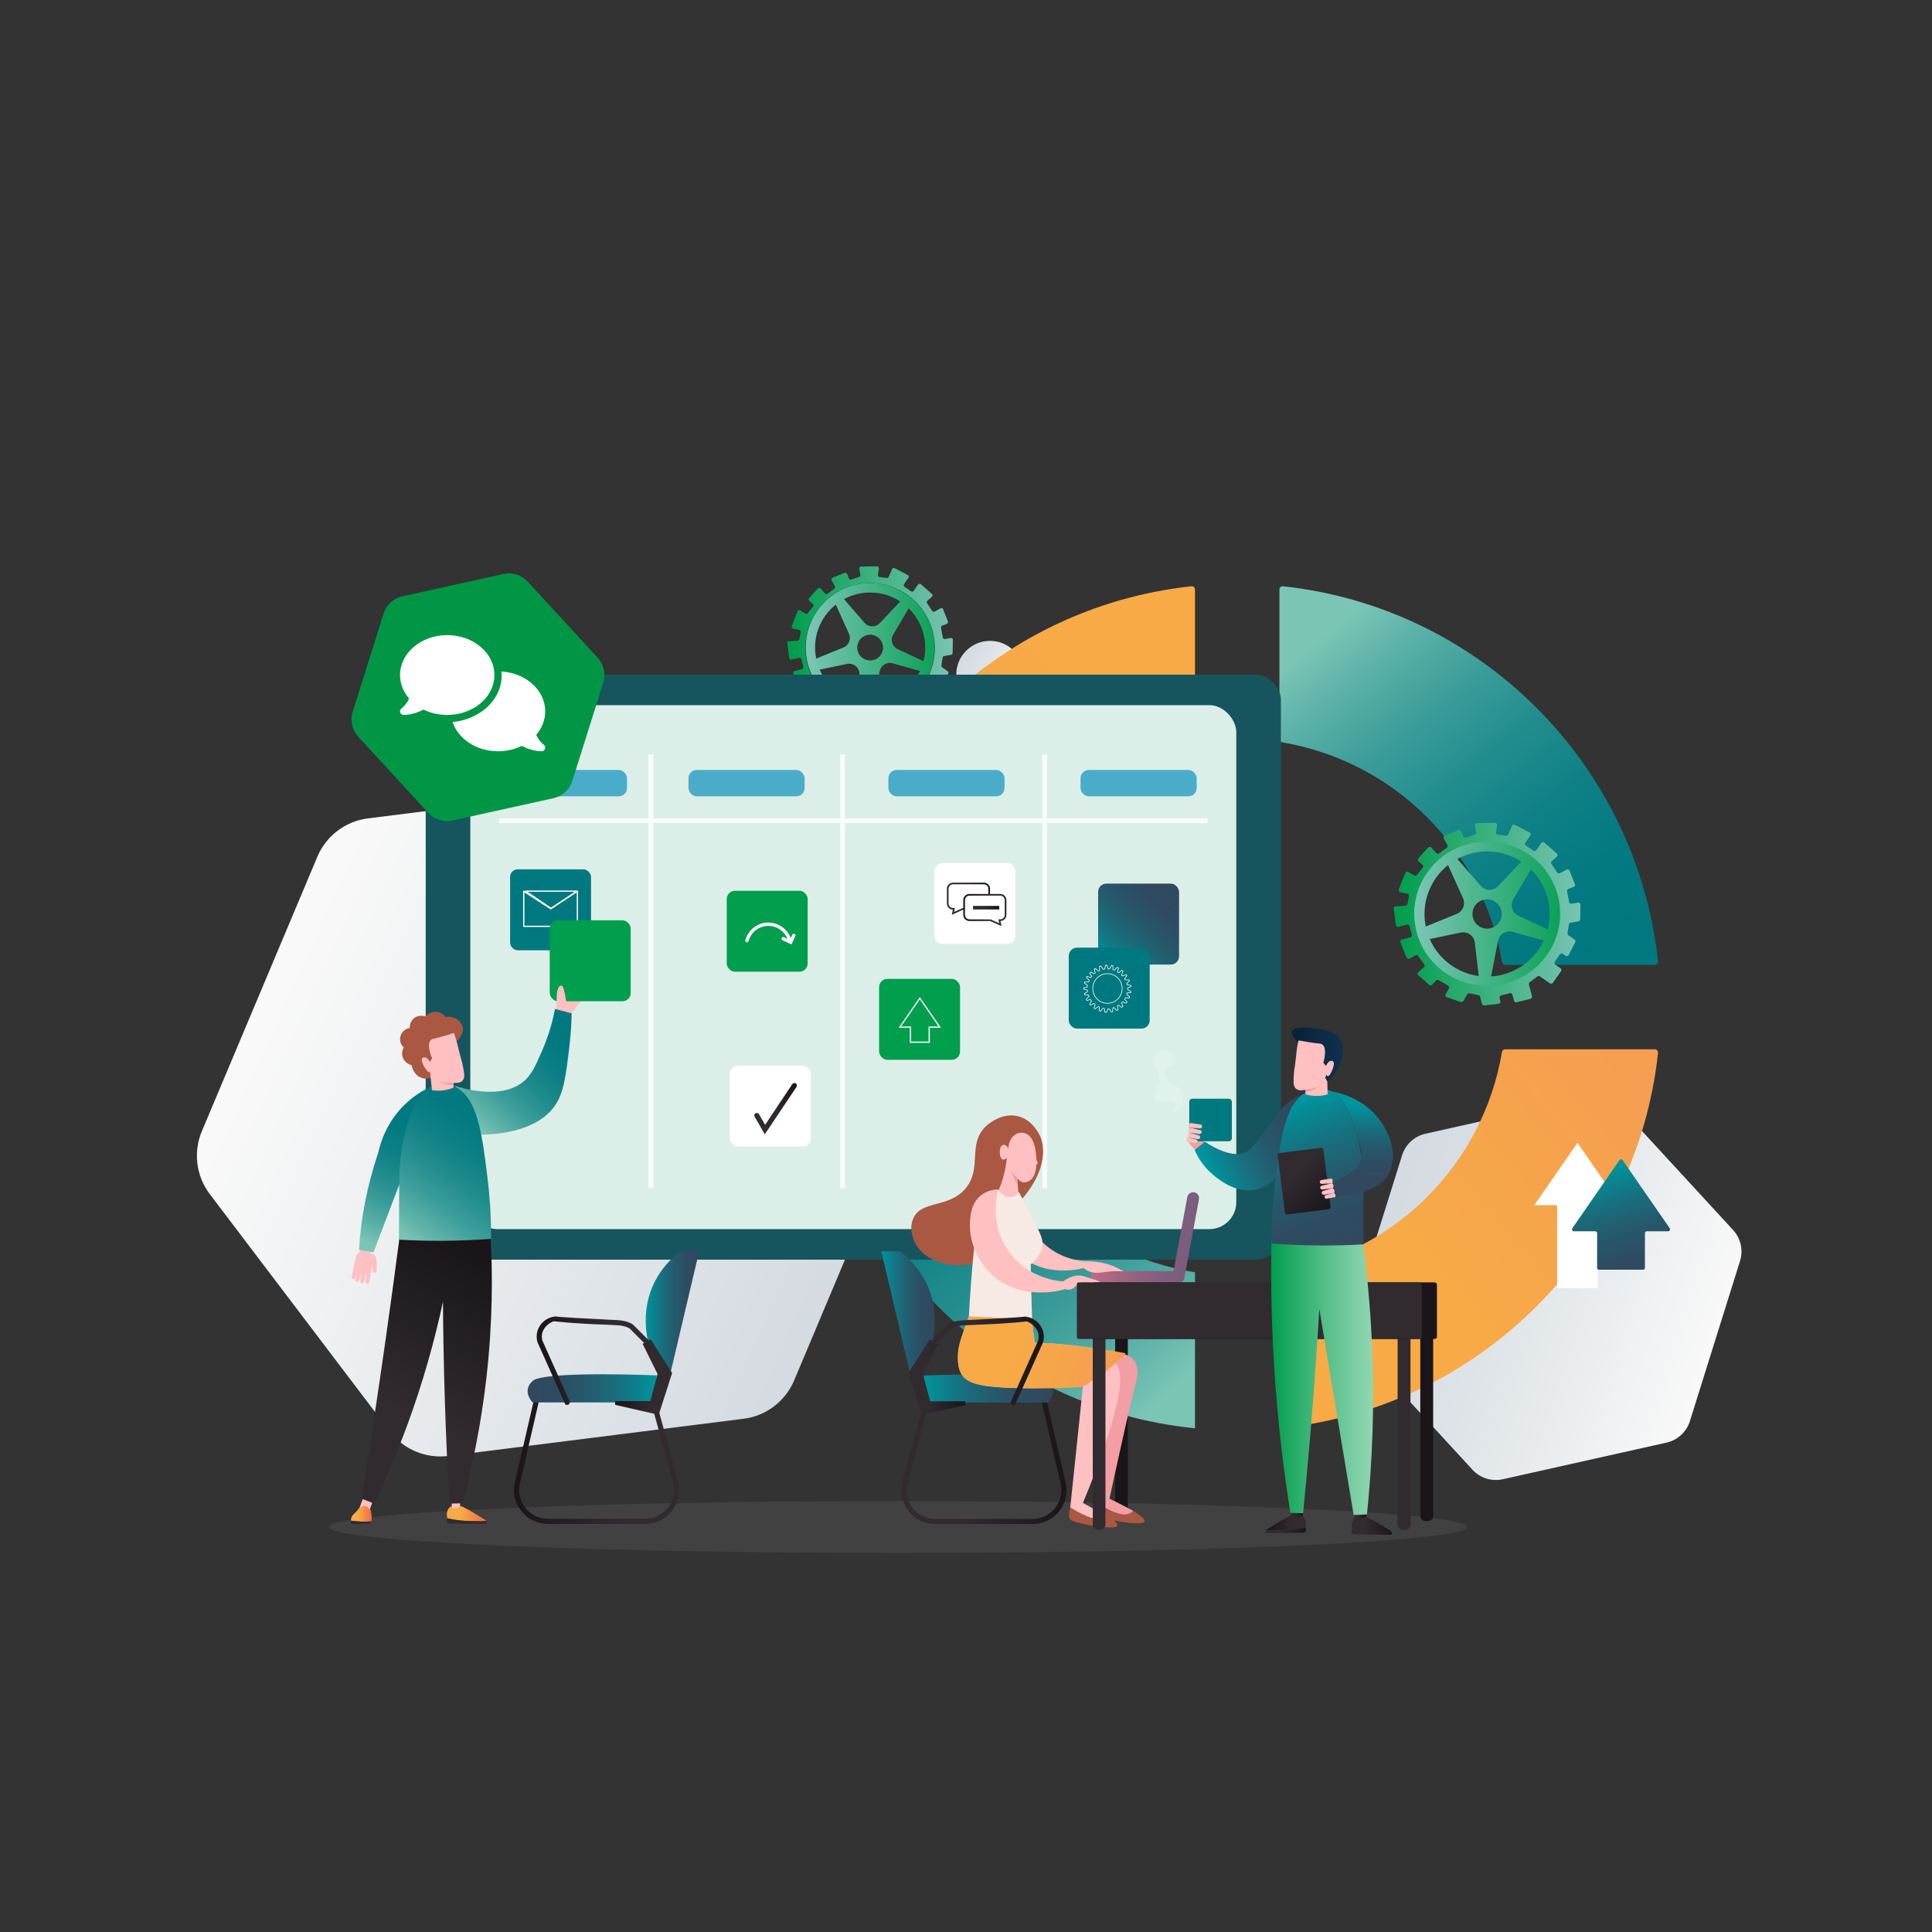 <svg xmlns="http://www.w3.org/2000/svg" xmlns:xlink="http://www.w3.org/1999/xlink" id="a" viewBox="0 0 3039.92 3039.92"><rect x="0" y="0" width="3039.92" height="3039.92" fill="#333333" stroke="none"/><defs><style>.bb{fill:url(#j);}.bc{fill:url(#p);}.bd{fill:url(#ba);}.be{fill:url(#ay);}.bf{fill:url(#m);}.bg{fill:url(#aa);}.bh{fill:url(#al);}.bi{fill:url(#am);}.bj{fill:#17555e;}.bk,.bl{fill:#fff;}.bm{fill:url(#aq);}.bn{fill:url(#r);}.bo{fill:url(#h);}.bp{fill:url(#t);}.bq{fill:url(#i);}.br{fill:url(#l);}.bs{fill:url(#ah);}.bt{fill:url(#at);}.bu,.bv,.bw,.bx,.by,.bz,.ca,.cb,.cc,.cd{fill:none;}.bu,.by,.bz{stroke-miterlimit:10;}.bu,.bz,.cc{stroke:#fff;}.bv{clip-path:url(#az);}.ce{fill:#f29ea4;}.cf{fill:url(#af);}.bw{clip-path:url(#ax);}.cg{fill:url(#as);}.bx{opacity:.8;}.ch{fill:url(#ap);}.ci{fill:url(#s);}.cj{fill:url(#q);}.ck{fill:url(#g);}.cl{fill:url(#au);}.cm{fill:url(#n);}.by{stroke:#1d1d1b;}.cn{fill:#009646;}.co{fill:url(#ad);}.bz,.cc{stroke-width:2px;}.cp{fill:url(#av);}.cq{fill:url(#e);}.cr{fill:url(#ai);}.ca{clip-path:url(#f);}.cs{fill:url(#v);}.ct{fill:url(#ar);}.cb{clip-path:url(#d);}.cu{fill:url(#aj);}.cv{fill:url(#y);}.cw{fill:url(#o);}.cx{fill:#312b30;}.cy{fill:url(#x);}.cc{stroke-linecap:round;stroke-linejoin:round;}.cz{fill:#7f7c7c;opacity:.2;}.da{fill:#dceee8;}.db{fill:url(#b);}.dc{fill:url(#u);}.dd{fill:#f7e9e3;}.de{fill:url(#ae);}.bl{opacity:.15;}.df{fill:url(#z);}.dg{fill:url(#ag);}.dh{fill:#aa5842;}.di{fill:#009e4d;}.dj{fill:url(#an);}.dk{fill:url(#c);}.dl{fill:#49adc9;}.dm{fill:url(#w);}.dn{fill:#ffc0c2;}.do{fill:url(#ao);}.dp{fill:url(#ab);}.dq{fill:url(#k);}.dr{fill:#191519;}.ds{fill:#007880;}.dt{fill:url(#aw);}.du{fill:url(#ac);}.dv{fill:url(#ak);}</style><linearGradient id="b" x1="426.36" y1="1525.65" x2="1291.93" y2="1985.11" gradientTransform="translate(-89.86 62.26) rotate(-3.56)" gradientUnits="userSpaceOnUse"><stop offset=".01" stop-color="#f9f9f9"></stop><stop offset="1" stop-color="#d4dbe1"></stop></linearGradient><linearGradient id="c" x1="2152.13" y1="1884.37" x2="2629.21" y2="2137.61" gradientTransform="translate(-241.85 414.67) rotate(-8.99)" gradientUnits="userSpaceOnUse"><stop offset="0" stop-color="#d4dbe1"></stop><stop offset=".37" stop-color="#dde3e7"></stop><stop offset="1" stop-color="#f8f8f8"></stop><stop offset="1" stop-color="#f9f9f9"></stop></linearGradient><clipPath id="d"><path class="cd" d="m1289.76,1053.63l43.02-9.02c9.29-1.95,18.25,4.5,19.35,13.93l5.41,46.25c-29.49-3.99-55.55-23.1-67.78-51.17m94.5,2.48c1.8-9.25,11.12-15,20.2-12.46l43.11,12.06c-10.59,22.57-30.8,40.42-56.83,47.12-5.37,1.38-10.74,2.21-16.08,2.55l9.6-49.28Zm-34.76-32.1c-2.79-10.84,3.73-21.9,14.58-24.69,10.84-2.79,21.9,3.74,24.69,14.58,2.79,10.84-3.73,21.9-14.58,24.69-1.69.44-3.39.65-5.07.65-9.03,0-17.26-6.08-19.62-15.22m62.98-2.64c-8.64-4.04-11.92-14.63-7.07-22.84l24.43-41.38c10.89,10.67,19.1,24.35,23.18,40.2,3.77,14.62,3.56,29.32.07,42.98l-40.6-18.96Zm-97.39-70.1l20.73,45.9c3.77,8.34-.14,18.14-8.61,21.6l-42.95,17.53c-6.7-32.69,6.08-65.25,30.82-85.03m45.29,28.72l-32.4-37.26c6.05-3.27,12.59-5.87,19.55-7.66,24.5-6.31,49.24-1.48,68.89,11.31l-32.1,34.09c-3.19,3.39-7.47,5.08-11.75,5.08-4.49,0-8.98-1.86-12.19-5.55m-16.93-59.2c-11.13,2.87-21.12,7.5-30.21,13.47v.07c-34.52,22.76-52.66,65.31-42.8,107.61.18.77.34,1.53.53,2.3.53,2.08,1.15,4.1,1.8,6.11l.22.31c12.86,38.74,47.34,66.35,86.31,68.56h0c1.99,0,4,.63,6.01.71l.51.17c9.4.3,19.01-.6,28.59-3.06,54.22-13.96,86.85-69.19,72.88-123.4-5.1-19.8-16.14-36.68-30.19-49.51-3.43-3.13-6.86-6-11.28-8.62h0c-15.78-11.46-35.93-17.94-56.93-17.94-8.42,0-16.98,1.04-25.44,3.22"></path></clipPath><linearGradient id="e" x1="2941.8" y1="7128.98" x2="2945.54" y2="7128.98" gradientTransform="translate(-172647.79 422457.67) scale(59.12 -59.12)" gradientUnits="userSpaceOnUse"><stop offset="0" stop-color="#7bc5b5"></stop><stop offset="1" stop-color="#009e4d"></stop></linearGradient><clipPath id="f"><path class="cd" d="m1270.52,1044.83c-14.03-54.47,18.76-109.99,73.22-124.02,54.47-14.03,109.99,18.76,124.02,73.22,14.03,54.47-18.76,109.99-73.22,124.02-8.52,2.19-17.06,3.24-25.47,3.24h0c-45.35,0-86.71-30.51-98.54-76.46m81.57-149.89l1.7,9.42c.26,1.47-.59,2.91-2.01,3.38l-12.41,4.12c-1.51.5-3.15-.27-3.73-1.75l-2.76-6.99c-.61-1.54-2.35-2.3-3.89-1.69l-18.89,7.45c-1.68.66-2.4,2.65-1.53,4.23l5.07,9.27c.72,1.31.36,2.94-.83,3.84-3.58,2.68-7.15,5.36-10.73,8.05-1.26.94-3.03.76-4.06-.43l-6.8-7.83c-1.18-1.36-3.29-1.38-4.5-.03l-13.56,15.12c-1.11,1.23-1,3.13.23,4.24l5.6,5.01c1.19,1.06,1.33,2.87.34,4.11l-8.17,10.21c-.93,1.17-2.58,1.47-3.87.71l-8.24-4.87c-1.6-.94-3.66-.23-4.32,1.5l-8.93,23.14c-.66,1.72.37,3.63,2.17,4.01l9.83,2.11c1.62.35,2.65,1.94,2.3,3.56l-2.37,11.02c-.28,1.32-1.42,2.29-2.77,2.37l-13.34.73c-1.74.09-3.03,1.65-2.81,3.38l2.96,23.05c.23,1.79,1.98,2.97,3.72,2.52l11.73-3.02c1.6-.41,3.24.55,3.65,2.16l3.12,12.12c.41,1.6-.55,3.24-2.16,3.65l-11.73,3.02c-1.75.45-2.71,2.33-2.04,4.01l8.48,21.46c.66,1.67,2.64,2.39,4.22,1.53l8.15-4.42c1.32-.72,2.96-.35,3.85.86l8.61,11.74c.92,1.26.73,3.01-.45,4.04l-7.85,6.83c-1.36,1.18-1.38,3.29-.03,4.5l15.12,13.55c1.23,1.11,3.13,1,4.24-.23l5.26-5.88c.95-1.07,2.53-1.31,3.76-.58l13.34,7.88c1.43.84,1.9,2.68,1.06,4.11l-4.6,7.8c-.96,1.63-.19,3.73,1.59,4.36l19.43,6.79c1.35.47,2.85-.08,3.57-1.31l5.64-9.55c.66-1.11,1.95-1.68,3.21-1.41l12.26,2.64c1.11.24,1.99,1.08,2.27,2.18l2.58,10.03c.37,1.45,1.75,2.4,3.24,2.23l20-2.21c1.81-.2,3.03-1.96,2.58-3.73l-1.16-4.5c-.41-1.6.55-3.24,2.16-3.65l12.12-3.12c1.6-.41,3.24.55,3.65,2.16l2.2,8.53c.41,1.6,2.05,2.57,3.65,2.16l19.3-4.97c1.6-.41,2.57-2.05,2.16-3.65l-4.3-16.67c-.3-1.17.13-2.41,1.1-3.14,3.56-2.68,7.11-5.36,10.67-8.05,1.03-.78,2.45-.81,3.52-.07l14,9.72c1.36.94,3.23.61,4.18-.75l11.37-16.36c.95-1.36.61-3.23-.75-4.18l-7.24-5.03c-1.36-.95-1.7-2.81-.75-4.18l7.14-10.28c.94-1.36,2.81-1.7,4.17-.75l3.82,2.65c1.5,1.04,3.57.51,4.39-1.12l9.02-17.99c.67-1.33.26-2.96-.97-3.81l-8.51-5.9c-.93-.65-1.42-1.77-1.26-2.89l1.79-12.42c.18-1.28,1.17-2.29,2.44-2.52l10.91-1.97c1.41-.25,2.44-1.47,2.47-2.9l.39-20.58c.04-1.89-1.67-3.34-3.53-3.01l-8.91,1.61c-1.63.29-3.19-.79-3.48-2.42l-2.75-15.24c-.25-1.41.52-2.8,1.85-3.32l7.34-2.9c1.54-.61,2.3-2.35,1.69-3.89l-7.45-18.89c-.66-1.68-2.65-2.4-4.23-1.53l-9.13,4.99c-1.37.75-3.08.32-3.94-.98l-8.02-12.15c-.83-1.25-.6-2.92.53-3.91l6.97-6.1c1.35-1.19,1.37-3.29.03-4.49l-17.17-15.41c-1.34-1.21-3.44-.96-4.47.52l-6.92,9.96c-.95,1.36-2.81,1.7-4.18.75l-10.28-7.14c-1.36-.94-1.7-2.81-.75-4.18l6.91-9.96c1.03-1.48.53-3.53-1.07-4.37l-20.58-10.78c-1.54-.81-3.45-.14-4.14,1.46l-5.32,12.26c-.54,1.24-1.84,1.97-3.18,1.77l-11.16-1.61c-1.64-.24-2.78-1.76-2.54-3.4l1.44-9.95c.26-1.82-1.17-3.45-3.01-3.43l-24.8.33c-1.85.02-3.24,1.71-2.91,3.53Z"></path></clipPath><linearGradient id="g" x1="2947.26" y1="7114.93" x2="2951.01" y2="7114.93" gradientTransform="translate(-203824.81 496059.87) scale(69.58 -69.58)" gradientUnits="userSpaceOnUse"><stop offset="0" stop-color="#009e4d"></stop><stop offset="1" stop-color="#7bc5b5"></stop></linearGradient><linearGradient id="h" x1="1513.04" y1="1037.76" x2="1602.87" y2="1085.45" gradientTransform="matrix(1,0,0,1,0,0)" xlink:href="#c"></linearGradient><linearGradient id="i" x1="1877.48" y1="964.12" x2="1426.28" y2="1385.98" gradientUnits="userSpaceOnUse"><stop offset=".35" stop-color="#f7aa46"></stop><stop offset="1" stop-color="#f59e51"></stop></linearGradient><linearGradient id="j" x1="2059.36" y1="2131.2" x2="2576.62" y2="1701.98" xlink:href="#i"></linearGradient><linearGradient id="k" x1="1331.66" y1="1669.78" x2="1837.17" y2="2193.73" gradientUnits="userSpaceOnUse"><stop offset="0" stop-color="#007880"></stop><stop offset=".19" stop-color="#037a81"></stop><stop offset=".37" stop-color="#0f8186"></stop><stop offset=".54" stop-color="#228d8e"></stop><stop offset=".72" stop-color="#3d9e9a"></stop><stop offset=".89" stop-color="#60b4a9"></stop><stop offset="1" stop-color="#7bc5b5"></stop></linearGradient><linearGradient id="l" x1="2521.79" y1="1514.14" x2="2096.24" y2="989.53" xlink:href="#k"></linearGradient><linearGradient id="m" x1="1716.51" y1="1947.33" x2="1886.68" y2="1947.33" gradientUnits="userSpaceOnUse"><stop offset="0" stop-color="#c06c84"></stop><stop offset=".26" stop-color="#a26581"></stop><stop offset=".52" stop-color="#8c607f"></stop><stop offset=".78" stop-color="#7e5d7e"></stop><stop offset="1" stop-color="#7a5d7e"></stop></linearGradient><linearGradient id="n" x1="1418.14" y1="2298.96" x2="1678.07" y2="2298.96" gradientUnits="userSpaceOnUse"><stop offset=".35" stop-color="#312b30"></stop><stop offset="1" stop-color="#191519"></stop></linearGradient><linearGradient id="o" x1="1386.72" y1="2065.92" x2="1470.86" y2="2065.92" gradientUnits="userSpaceOnUse"><stop offset="0" stop-color="#00959e"></stop><stop offset=".04" stop-color="#038f99"></stop><stop offset=".3" stop-color="#17707f"></stop><stop offset=".55" stop-color="#25596c"></stop><stop offset=".79" stop-color="#2e4c61"></stop><stop offset="1" stop-color="#31485e"></stop></linearGradient><linearGradient id="p" x1="1453.6" y1="2184.74" x2="1656.62" y2="2184.74" xlink:href="#o"></linearGradient><linearGradient id="q" x1="1429.25" y1="2167.02" x2="1518.9" y2="2167.02" xlink:href="#n"></linearGradient><linearGradient id="r" x1="1516.48" y1="2093.94" x2="1737.1" y2="2190.14" xlink:href="#i"></linearGradient><linearGradient id="s" x1="1465.59" y1="2141.21" x2="1642.39" y2="2141.21" xlink:href="#n"></linearGradient><linearGradient id="t" x1="5320.31" y1="2298.71" x2="5580.24" y2="2298.71" gradientTransform="translate(6388.99) rotate(-180) scale(1 -1)" xlink:href="#n"></linearGradient><linearGradient id="u" x1="1015.96" y1="2065.67" x2="1100.1" y2="2065.67" xlink:href="#o"></linearGradient><linearGradient id="v" x1="5355.77" y1="2184.49" x2="5558.79" y2="2184.49" gradientTransform="translate(6388.99) rotate(-180) scale(1 -1)" xlink:href="#o"></linearGradient><linearGradient id="w" x1="5331.42" y1="2166.77" x2="5421.06" y2="2166.77" gradientTransform="translate(6388.99) rotate(-180) scale(1 -1)" xlink:href="#n"></linearGradient><linearGradient id="x" x1="5367.76" y1="2140.96" x2="5544.56" y2="2140.96" gradientTransform="translate(6388.99) rotate(-180) scale(1 -1)" xlink:href="#n"></linearGradient><linearGradient id="y" x1="1731.16" y1="1517.86" x2="1840.74" y2="1402.01" xlink:href="#o"></linearGradient><linearGradient id="z" x1="2519.87" y1="1840.68" x2="2576.96" y2="2014.54" xlink:href="#o"></linearGradient><linearGradient id="aa" x1="1489.89" y1="1414.07" x2="1557.74" y2="1414.07" xlink:href="#n"></linearGradient><linearGradient id="ab" x1="5079.39" y1="1431.92" x2="5147.24" y2="1431.92" gradientTransform="translate(6662.92) rotate(-180) scale(1 -1)" xlink:href="#n"></linearGradient><linearGradient id="ac" x1="1530.96" y1="1428.2" x2="1572.17" y2="1428.2" xlink:href="#n"></linearGradient><linearGradient id="ad" x1="2870.47" y1="1364.06" x2="2949.61" y2="1364.06" gradientTransform="translate(-1970.07 1396.94) rotate(-18.9)" xlink:href="#n"></linearGradient><linearGradient id="ae" x1="703.14" y1="2381.77" x2="765.11" y2="2381.77" gradientUnits="userSpaceOnUse"><stop offset=".35" stop-color="#f7aa46"></stop><stop offset="1" stop-color="#f46b45"></stop></linearGradient><linearGradient id="af" x1="552.23" y1="2381.8" x2="584.8" y2="2381.8" xlink:href="#ae"></linearGradient><linearGradient id="ag" x1="660.83" y1="1742.34" x2="562.18" y2="1948.38" xlink:href="#k"></linearGradient><linearGradient id="ah" x1="900.31" y1="1610.25" x2="747.62" y2="1775.38" xlink:href="#k"></linearGradient><linearGradient id="ai" x1="572.26" y1="2353.15" x2="768.31" y2="1983.53" xlink:href="#n"></linearGradient><linearGradient id="aj" x1="5261.6" y1="1739.67" x2="5414.14" y2="1947.5" gradientTransform="translate(6049.98) rotate(-180) scale(1 -1)" xlink:href="#k"></linearGradient><linearGradient id="ak" x1="2031.49" y1="2381.51" x2="2049.94" y2="2381.51" xlink:href="#n"></linearGradient><linearGradient id="al" x1="5031.32" y1="2396.18" x2="5093.82" y2="2396.18" gradientTransform="translate(7086.03) rotate(-180) scale(1 -1)" xlink:href="#n"></linearGradient><linearGradient id="am" x1="1991.56" y1="2407.92" x2="2055.21" y2="2407.92" xlink:href="#n"></linearGradient><linearGradient id="an" x1="2131.66" y1="2384.01" x2="2150.11" y2="2384.01" xlink:href="#n"></linearGradient><linearGradient id="ao" x1="2040.43" y1="2398.68" x2="2102.93" y2="2398.68" gradientTransform="translate(86.49)" xlink:href="#n"></linearGradient><linearGradient id="ap" x1="2126.42" y1="2410.42" x2="2190.07" y2="2410.42" xlink:href="#n"></linearGradient><linearGradient id="aq" x1="1907.94" y1="1849.36" x2="2064.45" y2="1770.28" xlink:href="#o"></linearGradient><linearGradient id="ar" x1="2000.12" y1="2167.05" x2="2160.54" y2="2167.05" gradientUnits="userSpaceOnUse"><stop offset="0" stop-color="#009e4d"></stop><stop offset=".08" stop-color="#0da356"></stop><stop offset=".52" stop-color="#53be87"></stop><stop offset=".84" stop-color="#7fcfa6"></stop><stop offset="1" stop-color="#90d6b2"></stop></linearGradient><linearGradient id="as" x1="2019.53" y1="1744.13" x2="2105.28" y2="1965.57" xlink:href="#o"></linearGradient><linearGradient id="at" x1="2032.73" y1="1659.13" x2="2113.34" y2="1659.13" gradientUnits="userSpaceOnUse"><stop offset="0" stop-color="#082235"></stop><stop offset="1" stop-color="#0e3150"></stop></linearGradient><linearGradient id="au" x1="2021.38" y1="1720.35" x2="2173.92" y2="1928.18" xlink:href="#n"></linearGradient><linearGradient id="av" x1="2139.56" y1="1739.73" x2="2142.89" y2="1857.11" xlink:href="#o"></linearGradient><linearGradient id="aw" x1="2630.63" y1="1662.57" x2="2700.41" y2="1758.46" gradientTransform="translate(-612.26 149.74)" xlink:href="#n"></linearGradient><clipPath id="ax"><path class="cd" d="m2249.65,1477.56l48.9-10.25c10.56-2.22,20.74,5.11,22,15.83l6.15,52.58c-33.52-4.54-63.15-26.26-77.05-58.17m107.43,2.82c2.05-10.52,12.64-17.06,22.96-14.17l49.01,13.71c-12.04,25.66-35.02,45.95-64.61,53.57-6.1,1.57-12.21,2.51-18.28,2.9l10.91-56.02Zm-39.51-36.5c-3.17-12.33,4.24-24.89,16.57-28.07,12.33-3.17,24.89,4.25,28.07,16.57,3.17,12.33-4.24,24.89-16.58,28.07-1.93.5-3.86.73-5.76.73-10.26,0-19.62-6.91-22.3-17.31m71.6-3c-9.82-4.59-13.55-16.63-8.04-25.96l27.78-47.04c12.38,12.13,21.72,27.69,26.35,45.7,4.28,16.62,4.04,33.33.08,48.86l-46.16-21.56Zm-110.72-79.69l23.57,52.18c4.28,9.48-.16,20.62-9.79,24.55l-48.82,19.93c-7.62-37.16,6.91-74.17,35.04-96.66m51.49,32.65l-36.83-42.36c6.88-3.71,14.31-6.68,22.22-8.71,27.85-7.17,55.97-1.68,78.31,12.86l-36.5,38.75c-3.63,3.85-8.5,5.77-13.36,5.77-5.11,0-10.21-2.11-13.86-6.31m-19.25-67.3c-12.65,3.26-24.01,8.52-34.35,15.32v.08c-39.24,25.87-59.87,74.25-48.65,122.33.2.87.38,1.74.61,2.61.61,2.36,1.3,4.66,2.05,6.95l.25.35c14.62,44.04,53.81,75.43,98.12,77.94h0c2.27,0,4.55.72,6.84.81l.58.2c10.69.34,21.61-.68,32.5-3.48,61.63-15.87,98.73-78.66,82.86-140.28-5.8-22.51-18.35-41.7-34.32-56.29-3.9-3.56-7.8-6.82-12.82-9.79h0c-17.94-13.03-40.85-20.4-64.72-20.4-9.57,0-19.3,1.18-28.93,3.66"></path></clipPath><linearGradient id="ay" x1="2957.97" y1="7121.89" x2="2962.22" y2="7121.89" xlink:href="#e"></linearGradient><clipPath id="az"><path class="cd" d="m2228.78,1465.94c-15.82-60.67,21.15-122.52,82.56-138.14,61.42-15.62,124.02,20.9,139.84,81.56,15.82,60.67-21.15,122.52-82.56,138.14-9.6,2.44-19.24,3.61-28.72,3.61h0c-51.13,0-97.77-33.99-111.11-85.17m91.98-166.96l1.91,10.49c.3,1.64-.67,3.24-2.26,3.76l-13.99,4.58c-1.7.56-3.55-.3-4.21-1.94l-3.11-7.78c-.69-1.72-2.65-2.56-4.39-1.88l-21.3,8.3c-1.89.74-2.7,2.95-1.73,4.71l5.72,10.33c.81,1.46.41,3.28-.94,4.28-4.03,2.99-8.07,5.98-12.1,8.96-1.42,1.05-3.42.84-4.58-.48l-7.67-8.72c-1.33-1.52-3.71-1.53-5.07-.04l-15.28,16.84c-1.25,1.37-1.13,3.49.26,4.72l6.31,5.59c1.34,1.18,1.5,3.19.38,4.58l-9.22,11.37c-1.05,1.3-2.91,1.63-4.36.79l-9.29-5.42c-1.8-1.05-4.12-.25-4.88,1.67l-10.07,25.78c-.75,1.92.41,4.04,2.44,4.47l11.08,2.35c1.83.39,2.99,2.16,2.6,3.97l-2.67,12.27c-.32,1.47-1.6,2.55-3.12,2.64l-15.04.81c-1.96.11-3.42,1.84-3.17,3.76l3.33,25.67c.26,1.99,2.23,3.31,4.2,2.81l13.23-3.37c1.81-.46,3.65.62,4.12,2.4l3.52,13.5c.47,1.79-.62,3.61-2.43,4.07l-13.23,3.37c-1.97.5-3.05,2.6-2.3,4.46l9.56,23.9c.75,1.86,2.97,2.66,4.76,1.71l9.18-4.92c1.49-.8,3.34-.39,4.34.96l9.71,13.08c1.04,1.4.82,3.36-.51,4.5l-8.85,7.61c-1.53,1.32-1.55,3.67-.04,5.01l17.05,15.1c1.39,1.23,3.53,1.12,4.78-.26l5.94-6.54c1.08-1.19,2.85-1.46,4.24-.65l15.04,8.77c1.61.94,2.14,2.99,1.19,4.58l-5.19,8.69c-1.08,1.82-.22,4.16,1.8,4.85l21.91,7.56c1.52.53,3.21-.08,4.03-1.46l6.36-10.64c.74-1.24,2.2-1.87,3.62-1.57l13.83,2.94c1.25.27,2.25,1.21,2.56,2.43l2.91,11.17c.42,1.61,1.97,2.67,3.65,2.49l22.56-2.47c2.05-.22,3.42-2.19,2.9-4.15l-1.31-5.02c-.47-1.79.62-3.61,2.43-4.07l13.67-3.48c1.81-.46,3.65.62,4.12,2.4l2.48,9.5c.47,1.79,2.31,2.86,4.12,2.4l21.76-5.53c1.81-.46,2.9-2.28,2.43-4.07l-4.84-18.57c-.34-1.31.15-2.69,1.24-3.5,4.01-2.99,8.02-5.98,12.03-8.97,1.17-.87,2.77-.9,3.97-.08l15.79,10.83c1.53,1.05,3.64.68,4.71-.84l12.82-18.23c1.07-1.52.69-3.6-.85-4.65l-8.16-5.6c-1.53-1.05-1.91-3.13-.85-4.65l8.05-11.45c1.07-1.52,3.17-1.89,4.71-.84l4.31,2.95c1.69,1.16,4.03.57,4.95-1.25l10.18-20.04c.75-1.49.29-3.3-1.09-4.24l-9.59-6.58c-1.05-.72-1.6-1.97-1.42-3.22l2.02-13.83c.21-1.42,1.32-2.56,2.75-2.81l12.31-2.19c1.59-.28,2.75-1.63,2.78-3.23l.44-22.93c.04-2.11-1.88-3.73-3.98-3.35l-10.04,1.79c-1.84.33-3.6-.88-3.93-2.7l-3.1-16.98c-.29-1.57.59-3.12,2.09-3.7l8.28-3.23c1.74-.68,2.59-2.62,1.9-4.33l-8.4-21.04c-.75-1.87-2.98-2.67-4.77-1.71l-10.29,5.56c-1.54.83-3.48.36-4.45-1.09l-9.04-13.54c-.93-1.39-.68-3.25.6-4.35l7.86-6.8c1.53-1.32,1.54-3.66.03-5l-19.36-17.17c-1.51-1.34-3.88-1.07-5.04.58l-7.8,11.09c-1.07,1.52-3.17,1.89-4.71.84l-11.59-7.95c-1.53-1.05-1.91-3.13-.85-4.65l7.79-11.09c1.16-1.65.59-3.93-1.21-4.87l-23.2-12.01c-1.74-.9-3.89-.15-4.67,1.63l-6,13.66c-.61,1.38-2.08,2.19-3.59,1.98l-12.58-1.79c-1.85-.26-3.13-1.96-2.86-3.78l1.62-11.08c.3-2.03-1.31-3.85-3.39-3.82l-27.97.37c-2.09.03-3.65,1.9-3.28,3.93Z"></path></clipPath><linearGradient id="ba" x1="2960.97" y1="7108.92" x2="2965.2" y2="7108.92" xlink:href="#g"></linearGradient></defs><path class="db" d="m1169.99,2232.35l-464.74,58.52c-35.41,4.46-70.51-10.31-92.07-38.75l-283.05-373.21c-21.57-28.44-26.32-66.22-12.48-99.11l181.69-431.74c13.84-32.89,44.18-55.9,79.59-60.36l464.74-58.52c35.41-4.46,70.51,10.31,92.07,38.75l283.05,373.21c21.57,28.44,26.32,66.22,12.48,99.11l-181.69,431.74c-13.84,32.89-44.18,55.9-79.59,60.36Z"></path><path class="dk" d="m2622.18,2269.89l-257.55,57.63c-17.43,3.9-35.62-1.79-47.72-14.94l-178.69-194.23c-12.09-13.15-16.26-31.75-10.92-48.79l78.87-251.86c5.34-17.05,19.36-29.95,36.8-33.85l257.55-57.63c17.43-3.9,35.62,1.79,47.72,14.94l178.69,194.23c12.09,13.15,16.26,31.75,10.92,48.79l-78.87,251.86c-5.34,17.05-19.36,29.95-36.8,33.85Z"></path><g class="cb"><rect class="cq" x="1260.58" y="917.57" width="220.69" height="202.84"></rect></g><g class="ca"><rect class="ck" x="1238.38" y="891.02" width="260.95" height="258.25"></rect></g><circle class="bo" cx="1557.74" cy="1061.5" r="53.11"></circle><ellipse class="cz" cx="1412.9" cy="2402.68" rx="895.58" ry="40.86"></ellipse><path class="by" d="m1493.97,1584.61c0-24.22,1.92-47.99,5.59-71.18h-263.02c-2.32,23.41-3.53,47.15-3.53,71.18s1.21,47.76,3.53,71.18h263.02c-3.66-23.19-5.59-46.96-5.59-71.18Z"></path><path class="bq" d="m1647.96,1285.87c60.69-60.69,139.76-102.98,228.13-117.85,2.41-.41,4.19-2.48,4.19-4.93v-235.66c0-2.97-2.57-5.29-5.52-4.98-310.36,33.33-556.88,279.85-590.21,590.21-.32,2.95,2.01,5.52,4.98,5.52h235.66c2.45,0,4.52-1.78,4.93-4.19,14.87-88.38,57.16-167.45,117.85-228.13Z"></path><path class="bb" d="m2603.88,1651.03h-235.66c-2.45,0-4.52,1.78-4.93,4.19-14.87,88.38-57.16,167.45-117.85,228.13-60.69,60.69-139.76,102.98-228.13,117.85-2.41.41-4.19,2.48-4.19,4.93v235.66c0,2.97,2.57,5.29,5.52,4.98,310.36-33.34,556.88-279.85,590.21-590.21.32-2.95-2.01-5.52-4.98-5.52Z"></path><path class="dq" d="m1529.43,1651.03h-245.45c31.17,314.79,281.51,565.13,596.3,596.3v-245.45c-180.13-28.45-322.4-170.72-350.85-350.85Z"></path><path class="br" d="m2368.22,1518.19h235.66c2.97,0,5.29-2.57,4.98-5.52-33.34-310.36-279.85-556.88-590.21-590.21-2.95-.32-5.52,2.01-5.52,4.98v235.66c0,2.45,1.78,4.52,4.19,4.93,176.75,29.74,316.24,169.23,345.98,345.98.41,2.41,2.48,4.19,4.93,4.19Z"></path><path class="by" d="m1875.53,1137.46c-96.51,15.24-182.9,60.96-248.95,127.02,66.06-66.06,152.44-111.77,248.95-127.02h0Z"></path><path class="dr" d="m1766.17,2385.51h-3.18c-4.63,0-8.39-3.76-8.39-8.39v-285.72h19.97v285.72c0,4.63-3.76,8.39-8.39,8.39Z"></path><rect class="bj" x="669.81" y="1061.5" width="1345.63" height="920.51" rx="39.49" ry="39.49"></rect><rect class="da" x="740.01" y="1109.51" width="1205.24" height="824.47" rx="42.39" ry="42.39"></rect><g class="bx"><rect class="bk" x="1321.96" y="1186.97" width="7.49" height="682.65"></rect><rect class="bk" x="1640" y="1186.97" width="7.49" height="682.65"></rect><rect class="bk" x="1020.29" y="1186.97" width="7.49" height="682.65"></rect><rect class="bk" x="785.18" y="1287.62" width="1114.68" height="7.49"></rect></g><path class="bf" d="m1855.17,2018.5c4.14-.35,7.6-3.44,8.36-7.59l22.99-123.98c.94-5.06-2.4-9.93-7.47-10.87h0c-5.06-.94-9.93,2.4-10.87,7.47l-21.58,116.37-120.8.2c-5.15,0-9.31,4.19-9.31,9.34h0c0,5.15,4.19,9.31,9.34,9.31l128.54-.22c.26,0,.53-.01.78-.03Z"></path><path class="cm" d="m1624.81,2398.03h-153.41c-16.74,0-32.16-7.63-42.32-20.93-10.16-13.3-13.45-30.19-9.04-46.33l30.99-113.48,7.82,2.13-30.99,113.48c-3.74,13.69-.94,28,7.67,39.28,8.61,11.28,21.68,17.74,35.87,17.74h153.41c13.83,0,26.71-6.21,35.32-17.04,8.61-10.83,11.77-24.77,8.66-38.25l-30.68-132.94,7.9-1.82,30.68,132.94c3.67,15.9-.05,32.35-10.21,45.12-10.16,12.77-25.35,20.09-41.66,20.09Z"></path><path class="cw" d="m1386.72,1969.1l45.71,193.87c8.85-8.56,17.7-17.11,26.54-25.67,4.19-10,24.5-61.39,0-115.28-12.58-27.66-31.79-44.6-43.23-53.14-9.67.07-19.35.15-29.02.22Z"></path><path class="bc" d="m1453.6,2164.31v42.56h195.22s17.56-17.56,0-33.77c-17.56-16.21-195.22-8.78-195.22-8.78Z"></path><path class="cj" d="m1510.34,2204.84h-46.83c-3.76-14.26-7.52-28.52-11.28-42.78,7.81-15.76,15.61-31.52,23.42-47.28-4.2-2.4-8.41-4.8-12.61-7.21-11.26,17.71-22.52,35.43-33.77,53.14,7.06,21.92,14.11,43.83,21.17,65.75,22.83-5.25,45.65-10.51,68.48-15.76v-5.85h-8.56Z"></path><path class="dn" d="m1733.46,1986.79c-10.05-2.12-18.97-2.51-26.01-2.29-11.35-.87-25.9-3.63-41-11.24-48.64-24.51-61.22-78.37-63.27-87.83-5.27,10.54-10.54,21.09-15.82,31.63-2.87,22.4,3.55,36.88,7.08,43.29,17.12,31.12,62.01,46.52,110.72,34.96,3.39,2.83,6.47,4.36,8.53,5.2,13.85,5.68,24.74-1.56,50.38-.34,1.62.08,2.94.17,3.75.23-7.65-4.65-19.27-10.45-34.36-13.63Z"></path><path class="dh" d="m1599.96,1895.29c36.2-36.25,50.38-80.29,35.56-109.79-2.23-4.44-13.19-24.64-34.88-29.46-24.34-5.41-45.17,12.33-47.64,14.5-32.45,28.5-6.21,67.37-34.17,99.89-26.98,31.39-70.59,17.48-82.47,48.09-6.57,16.93,1.89,33.76,3.73,37.42,15.54,30.89,61.36,41.17,94.61,31.19,36.41-10.93,62.95-47.7,65.25-91.84Z"></path><path class="dd" d="m1628.24,1923.98c-10.18-20.04-18.76-36.51-24.92-48.22-3.3.3-6.99.44-10.98.27-8.43-.36-15.6-1.99-21.17-3.75-1.56.21-4.16.69-7.12,1.92,0,0-11.91,4.96-19.56,22.06-7.04,15.71-15.94,89.01-20.74,189.54,33.58,1.43,67.16,2.86,100.74,4.29-.75-21.16-1.39-42.5-1.91-64.02-.3-12.3-.55-24.53-.77-36.72,6.46-5.13,16.36-14.73,18.22-28.4,1.43-10.54-2.44-18.57-11.79-36.97Z"></path><path class="dn" d="m1611.43,1782.73c1.05.25,2.03.58,2.95.99,14.92,6.57,15.97,32.88,16.1,38.54.09.65.26,1.7.61,2.97.97,3.51,2.31,5.12,1.62,6.2-.23.35-.76.78-2.21.81.02,1.72,0,19.3-10.9,25.74-1.52.9-4.89,2.89-9.26,2.29-5.77-.78-9.05-5.48-9.7-6.47.57,7.77,1.14,15.54,1.71,23.31-.82.96-5.62,6.45-13.32,6.66-7.28.2-14.22-4.4-17.48-11.65,4.05-9.6,7.95-21.25,10.49-34.76,1.01-5.39,1.7-10.52,2.16-15.36-3.15,2.54-5.27,2.99-6.74,2.43-5.4-2.07-6.19-19.42-.4-22.51,1.7-.9,3.71-.45,3.91-.4,3.93.94,5.39,5.71,5.53,6.2.38-11.74,6.19-21.43,14.7-24.44,1.92-.68,5.43-1.53,10.24-.54Z"></path><path class="ce" d="m1601.49,1864.07c-6.92-6.92-10.3-23.49-10.3-23.49.4,3.24,9.44,13.21,9.44,13.21.29,3.42.57,6.85.86,10.27Z"></path><path class="dh" d="m1772.57,2382.87c-14.32,3.18-45.75-17.59-45.75-17.59,0,0-4.6,13.67.14,19.2,4.75,5.52,68.26,17.51,73.76,9.93,2.44-3.38-6.71-10.39-17.63-17.13-1.6,2.12-4.66,4.3-10.51,5.59Z"></path><path class="dh" d="m1729.78,2389.43c-14.32,3.18-45.75-17.58-45.75-17.58,0,0-4.6,13.67.14,19.2,4.75,5.52,68.26,17.51,73.76,9.93,2.44-3.38-6.71-10.39-17.63-17.13-1.6,2.12-4.66,4.3-10.51,5.59Z"></path><path class="ce" d="m1786.93,2176.99c1.81-6.64,6.72-23.87-2.07-35.91-5.89-8.07-15.27-10.51-20.72-11.74-39.85-9.01-143.97-15.37-152.6-15.88-12.66-2.07-25.32-4.14-37.98-6.21-12.66-7.14-25.32-14.27-37.98-21.41-2.98,8.67-6.51,22.33-5.84,39.13.37,9.33.57,20.66,5.52,29,7.74,13.05,25.4,20.92,89.77,22.1,25.98.47,60.58-.13,101.52-4.37.09,64.53.17,129.06.26,193.6,0,0,31.43,20.76,45.75,17.58,5.85-1.3,8.91-3.47,10.51-5.59-9.88-5.47-20.17-10.82-30.89-16.01-2.17-1.05-4.33-2.08-6.49-3.1,19.22-87.73,33.34-152.21,41.23-181.18Z"></path><path class="dn" d="m1703.92,2364.82c14.34-34.25,25.02-63.59,32.56-85.58,33.03-96.33,29.68-122.05,17.68-136.1-5.92-6.93-14.58-11.62-19.83-14.47-12.94-7.01-24.76-9.35-46.08-11.79-15.98-1.83-36.26-3.58-60.01-4.29-1.61-12.15-3.22-24.29-4.82-36.44-32.86-1.61-65.73-3.22-98.59-4.82-1.49,3.68-3.58,9.02-5.89,15.54-7.38,20.81-11.5,32.42-11.66,46.18-.08,6.99-.26,19.25,5.52,29,7.74,13.05,25.4,20.92,89.77,22.1,25.98.47,60.58-.12,101.52-4.37-6.68,64.02-13.36,128.05-20.05,192.07,0,0,31.43,20.76,45.75,17.58,5.85-1.3,8.91-3.47,10.51-5.59-6.42-3.04-13.02-6.33-19.76-9.88-5.76-3.03-11.3-6.09-16.62-9.14Z"></path><path class="dn" d="m1721.39,2013.22c-12.27-3.95-18.41-5.92-21.06-6.17-3.63-.35-14.19-.65-27.56,9.21-6.57-.41-53.83-4.15-84.57-45.9-32.46-44.09-19.13-93.36-17.48-99.06-5.96.27-18.06,1.72-28.3,10.41-14.49,12.28-15.61,30.85-16.23,41.21-1.83,30.33,12.31,63.4,37.05,84.91,45.8,39.82,107.43,22.19,111.97,20.81-.02-.19-.03-.38-.05-.57,1.7.69,3.77,1.27,6.17,1.23,9.75-.14,11.86-9.94,22.81-11.7,4-.64,3.66.68,16.44.62,9.45-.04,9.95-.76,9.99-1.04.13-.82-3.04-1.99-9.16-3.95Z"></path><path class="bn" d="m1688.25,2116.88c-20.96-2.18-41-3.55-60.01-4.29-1.61-12.15-3.22-24.29-4.82-36.44-32.86-1.61-65.73-3.21-98.59-4.82-1.49,3.68-3.58,9.02-5.89,15.54-7.38,20.81-11.5,32.42-11.66,46.18-.08,6.99-.26,19.25,5.52,29,8.84,14.9,29.23,20.38,89.77,22.1,25.95.74,59.5.79,98.85-1.52,11.24-6.03,24.07-13.9,37.46-24.14,13.08-10,23.83-20.06,32.47-29.14-25.51-5.02-53.27-9.37-83.08-12.47Z"></path><path class="ci" d="m1597.35,2210.1c-.24.15-2.11,1.22-4.27.42-2.53-.94-3.1-3.57-3.13-3.73,14.51-32.47,29.03-64.93,43.54-97.4,1.69-6.82.69-13.07-2.95-18.57-4.63-6.99-12.07-10.74-14.81-11.63-12.67,1.34-23.11,2.18-30.39,2.69-28.03,1.98-42.05,2.23-52.09,2.72-8,.39-14.39.7-17.73.89-12.92.74-18.8,4.71-19.61,5.3l-24.59,24.59-5.73-5.73,25-24.98c.75-.65,7.83-6.32,24.47-7.27,3.35-.19,9.77-.5,17.8-.9,23.8-1.16,72.53-3.54,79.84-4.89,3.02.25,10.31,1.27,17.3,6.7,2.76,2.14,8.89,7.64,11.39,17.05,1.37,5.15,1.35,10.67-.13,16.38l-.22.64-43.68,97.72Zm13.41-134.96h0s0,0,0,0Zm0,0h0s0,0,0,0Z"></path><path class="bp" d="m862.01,2397.79h153.4c16.74,0,32.16-7.63,42.32-20.93,10.16-13.3,13.45-30.19,9.04-46.33l-30.99-113.48-7.82,2.13,30.99,113.48c3.74,13.69.94,28-7.67,39.28-8.61,11.28-21.69,17.74-35.87,17.74h-153.4c-13.83,0-26.71-6.21-35.32-17.04-8.61-10.83-11.77-24.77-8.66-38.25l30.68-132.94-7.9-1.82-30.68,132.94c-3.67,15.9.05,32.35,10.21,45.12,10.16,12.77,25.35,20.09,41.66,20.09Z"></path><path class="dc" d="m1100.1,1968.85l-45.71,193.87c-8.85-8.56-17.7-17.11-26.54-25.67-4.19-10.01-24.5-61.39,0-115.28,12.58-27.66,31.79-44.6,43.23-53.14,9.67.07,19.35.15,29.02.22Z"></path><path class="cs" d="m1033.22,2164.06v42.56h-195.22s-17.56-17.56,0-33.77c17.56-16.21,195.22-8.78,195.22-8.78Z"></path><path class="dm" d="m976.48,2204.59h46.83c3.76-14.26,7.52-28.52,11.28-42.78-7.81-15.76-15.61-31.52-23.42-47.28,4.2-2.4,8.41-4.8,12.61-7.21,11.26,17.71,22.52,35.43,33.77,53.14-7.06,21.92-14.11,43.83-21.17,65.75-22.83-5.25-45.65-10.51-68.48-15.76v-5.85h8.56Z"></path><path class="cy" d="m845.79,2112.13l-.22-.64c-1.48-5.71-1.5-11.23-.13-16.38,2.5-9.4,8.63-14.91,11.39-17.05,7-5.42,14.28-6.44,17.3-6.7,7.3,1.35,56.04,3.73,79.84,4.89,8.03.39,14.45.7,17.8.9,16.65.95,23.72,6.63,24.47,7.27l25,24.98-5.73,5.73-24.59-24.59c-.81-.59-6.68-4.56-19.61-5.3-3.34-.19-9.73-.5-17.73-.89-10.04-.49-24.06-.74-52.09-2.72-7.28-.52-17.72-1.35-30.39-2.69-2.74.88-10.17,4.63-14.81,11.63-3.64,5.5-4.64,11.74-2.95,18.57,14.51,32.47,29.03,64.93,43.54,97.4-.03.15-.6,2.79-3.13,3.73-2.16.8-4.02-.27-4.27-.42l-43.68-97.72Zm30.27-37.23h0s0,0,0,0Zm0-.01h0s0,0,0,0Z"></path><rect class="ds" x="802.6" y="1367.88" width="127.36" height="127.36" rx="12" ry="12"></rect><rect class="cv" x="1727.84" y="1390.36" width="127.36" height="127.36" rx="13" ry="13"></rect><rect class="bk" x="1148.44" y="1676.73" width="127.36" height="127.36" rx="13" ry="13"></rect><rect class="bk" x="1470.19" y="1357.9" width="127.36" height="127.36" rx="13" ry="13"></rect><rect class="ds" x="1681.64" y="1491.1" width="127.36" height="127.36" rx="13" ry="13"></rect><rect class="di" x="1383.22" y="1540.2" width="127.36" height="127.36" rx="13" ry="13"></rect><rect class="di" x="1143.48" y="1401.6" width="127.36" height="127.36" rx="13" ry="13"></rect><path class="bu" d="m1779.32,1552.32v-1.76l-5.8-1.14-.52-2.38,4.15-3.73-.62-1.55h-6.32l-.62-1.87,3.52-4.87-1.45-1.45-5.49,2.07-1.45-1.24,2.28-6.43-1.87-1.35-4.66,3.94-1.87-1.04,1.35-6.43-2.07-1.14-4.56,4.66-2.18-1.09v-5.86l-1.87-.83-3.42,5.7-2.28.1-1.66-5.8h-2.49l-1.04,5.8-2.28.62-3.73-5.18-2.18.52v6.32l-1.87,1.09-4.98-4.2-1.66,1.14,1.66,5.86s-1.45,1.4-1.76,1.4-5.08-2.8-5.08-2.8l-1.97,1.97,3.42,4.77-1.55,1.97-5.91-1.76-1.14,1.97,4.66,4.15-1.24,2.59h-6.22l-.31,1.76,4.77,3.42-.1,2.69-5.8,1.45v1.76l5.8,1.76.31,2.49-4.66,2.9v1.97l6.12.52.93,2.07s-4.04,3.94-4.35,4.25c-.31.31.73,1.97.73,1.97l6.01-1.24,1.45,1.97-2.9,5.18,1.24,1.55,5.6-2.69,1.76,1.87-1.76,5.49,1.76,1.14,5.08-3.63,1.66,1.04-.52,5.29,2.18,1.14,4.25-4.98,2.07,1.01.73,5.63h2.38l2.69-5.63h1.66l3.01,4.8h2.18l.73-6.32,1.76-.31,3.94,4.46,2.18-.83-.83-6.63,1.76-.73,5.08,3.42,1.87-1.87-2.38-5.29,1.66-1.45,5.91,1.97,1.14-1.97-3.63-4.04,1.35-2.69,5.6.73.73-1.97-4.56-3.73.52-2.49,6.01-.62v-1.76l-5.18-2.9v-2.28l5.18-2.38Zm-36.79,26.33c-12.77,0-23.11-10.44-23.11-23.32s10.35-23.32,23.11-23.32,23.11,10.44,23.11,23.32-10.35,23.32-23.11,23.32Z"></path><polygon class="bz" points="1478.67 1616.1 1462.99 1593.42 1447.3 1570.75 1431.61 1593.42 1415.92 1616.1 1432.53 1616.1 1432.53 1639.86 1462.07 1639.86 1462.07 1616.1 1478.67 1616.1"></polygon><polygon class="bk" points="2550.03 1896.33 2516.06 1847.24 2482.09 1798.14 2448.12 1847.24 2414.15 1896.33 2450.1 1896.33 2450.1 2026.87 2514.08 2026.87 2514.08 1896.33 2550.03 1896.33"></polygon><path class="df" d="m2624.81,1937.35c2.42,0,3.84-2.72,2.47-4.71l-36.7-53.04-37.49-54.18c-1.19-1.72-3.74-1.72-4.93,0l-37.49,54.18-36.7,53.04c-1.38,1.99.05,4.71,2.47,4.71h33.56c1.66,0,3,1.34,3,3v54.52c0,1.66,1.34,3,3,3h69.24c1.66,0,3-1.34,3-3v-54.52c0-1.66,1.34-3,3-3h33.56Z"></path><path class="bk" d="m1548.11,1390.09h-48.58c-4.59,0-8.32,3.72-8.32,8.32v23.29c0,4.59,3.72,8.32,8.32,8.32h1.31l-1.42,7.1,15.81-7.1h32.88c4.59,0,8.32-3.72,8.32-8.32v-23.29c0-4.59-3.72-8.32-8.32-8.32Z"></path><path class="bg" d="m1497.62,1439.36l1.61-8.04c-5.18-.16-9.34-4.42-9.34-9.63v-23.29c0-5.31,4.33-9.64,9.64-9.64h48.57c5.31,0,9.64,4.32,9.64,9.64v23.29c0,5.31-4.32,9.64-9.64,9.64h-32.59l-17.89,8.03Zm1.91-47.96c-3.86,0-7,3.14-7,7v23.29c0,3.86,3.14,7,7,7h2.92l-1.24,6.17,14.02-6.17h32.88c3.86,0,7-3.14,7-7v-23.29c0-3.86-3.14-7-7-7h-48.57Z"></path><path class="bk" d="m1525.32,1407.95h48.58c4.59,0,8.32,3.72,8.32,8.32v23.29c0,4.59-3.72,8.32-8.32,8.32h-1.31l1.42,7.1-15.81-7.1h-32.88c-4.59,0-8.32-3.72-8.32-8.32v-23.29c0-4.59,3.72-8.32,8.32-8.32Z"></path><path class="dp" d="m1575.8,1457.22l-17.89-8.03h-32.6c-5.31,0-9.64-4.32-9.64-9.64v-23.29c0-5.31,4.32-9.64,9.64-9.64h48.58c5.31,0,9.64,4.32,9.64,9.64v23.29c0,5.21-4.16,9.47-9.34,9.63l1.61,8.03Zm-50.48-47.96c-3.86,0-7,3.14-7,7v23.29c0,3.86,3.14,7,7,7l33.42.12,13.47,6.05-1.24-6.17h2.92c3.86,0,7-3.14,7-7v-23.29c0-3.86-3.14-7-7-7h-48.58Z"></path><rect class="du" x="1530.96" y="1425.39" width="41.21" height="5.62"></rect><path class="co" d="m1203.4,1784.81l-16.04-27.71c-1.09-1.89-.45-4.31,1.44-5.4,1.89-1.1,4.31-.45,5.4,1.44l9.67,16.71,42.78-64.04c1.21-1.81,3.67-2.3,5.48-1.09,1.82,1.21,2.31,3.67,1.09,5.48l-49.83,74.61Z"></path><path class="bk" d="m1242.72,1482.66c-1.16,0-2.22-.77-2.54-1.94-3.81-13.88-16.47-23.7-30.79-23.87-14.79-.14-27.65,9.64-31.56,23.87-.39,1.4-1.84,2.23-3.24,1.84-1.4-.39-2.23-1.84-1.84-3.24,4.5-16.39,19.37-27.75,36.26-27.75.15,0,.3,0,.45,0,16.66.2,31.38,11.61,35.81,27.74.38,1.4-.44,2.85-1.84,3.24-.23.06-.47.1-.7.1Z"></path><path class="bk" d="m1245.33,1486.02l-14.13-6.58c-1.32-.61-1.89-2.18-1.28-3.5.62-1.32,2.18-1.89,3.5-1.28l9.35,4.35,3.86-8.28c.62-1.32,2.18-1.89,3.5-1.28,1.32.61,1.89,2.18,1.28,3.5l-6.08,13.06Z"></path><polygon class="cc" points="824.14 1402.34 824.14 1457.54 908.5 1457.54 908.5 1402.34 866.32 1429.7 824.14 1402.34"></polygon><polygon class="cc" points="867.27 1429.54 907.49 1402.18 827.06 1402.18 867.27 1429.54"></polygon><path class="dn" d="m874.45,1590.08c.42-4.89.83-9.78,1.25-14.67,13.66-1.01,27.32-2.03,40.98-3.04l-18.55,23.33c-7.89-1.87-15.79-3.74-23.68-5.62Z"></path><path class="dh" d="m715.74,1639.51c2.01-1.1,7.3-4.36,10.34-10.98.91-1.98,3.18-6.92,1.85-12.89-2.24-10.02-12.66-13.98-14.19-14.52-5.28-1.88-10.05-1.42-12.74-.93-.6-.82-5.99-7.97-15.63-8.18-9.57-.21-15.25,6.58-15.9,7.39-.43-.17-10.03-3.67-18,2.69-7.24,5.78-6.84,14.66-6.79,15.47-6.68.96-12.26,5.64-14.34,12.03-2.13,6.55-.23,13.79,4.85,18.49-.58,1.03-4.28,7.85-1.45,15.78,3.41,9.54,13.17,11.96,13.85,12.12.63,3.19,2.72,11.4,10.1,17,1.4,1.06,6.81,4.65,14.29,4.21,11.3-.66,17.55-10.06,18.27-11.17,8.5-15.5,16.99-31,25.49-46.51Z"></path><path class="dn" d="m710.79,2363.51v11.01s13.18.61,13.18-1.22v-13.46l-13.18,3.67Z"></path><path class="de" d="m742.43,2393.41c8.2.24,14.26.41,22.67-.24-.51-.86-1.17-1.36-1.4-1.52-10.64-6.46-18.9-11.47-24.16-14.79l-8.06-4.22c-3.93-2.1-5.94-3.23-8.08-2.53-1.52.5-1.35,1.35-3.54,2.41-1.03.5-3.44,1.66-6.13.85-2.34-.7-3.63-2.52-4.09-3.26,0,0-9.23,4.79-5.71,18.9,2.14.49,5.18,1.14,8.85,1.78,11.87,2.06,21.05,2.36,29.64,2.61Z"></path><path class="cx" d="m765.11,2393.17c-8.41.66-14.47.48-22.67.24-8.59-.25-17.77-.55-29.64-2.61-3.67-.64-6.71-1.29-8.85-1.78,0,0-3.98,4.39,2,8.13l59.23.64c.16-.3.9-1.73.41-3.5-.12-.43-.29-.79-.48-1.11Z"></path><path class="dn" d="m564.32,2376.35c2.86-7.89,5.71-15.78,8.57-23.68,4.99,2,9.98,4.01,14.98,6.01-2.47,6.66-4.93,13.33-7.4,19.99-5.1.33-10.2.67-15.29,1-.28-1.11-.57-2.22-.86-3.33Z"></path><path class="cf" d="m584.33,2393.7c.26-1.67.44-3.52.47-5.52.09-5.89-1.12-10.83-2.38-14.41-.76.11-1.51.23-2.27.34-1.11-2.83-3.81-4.72-6.81-4.77-2.87-.05-5.53,1.59-6.81,4.2-.19-.68-.38-1.36-.57-2.04-2.41,3.74-4.77,6.36-6.47,8.06-2.71,2.71-4.75,4.09-6.13,7.15-1.04,2.3-1.18,4.5-1.14,5.97,6.16,1.27,23.05,2.23,32.1,1.02Z"></path><path class="cx" d="m552.23,2392.68c-.07.49-.13.99-.13,1.49,0,2.03.34,3.38,2.03,3.54,1.69.17,28.02,0,28.02,0,.9-1.19,1.45-2.25,1.77-2.95.16-.35.28-.7.42-1.05-9.05,1.2-25.94.24-32.1-1.02Z"></path><path class="dn" d="m583.14,1972.29c2.71.67,5.98,2.05,7.81,4.96.06.09.22.33.39.69.52,1.11.72,2.78,1.21,8.57,0,0,.33,3.84.03,12.01-.05,1.27-.14,3.2-1.45,4.04-.74.47-1.71.48-2.48.22-1.21-.4-2.1-1.57-2.3-3.02-.33-3.3-.65-6.6-.98-9.9-1.42,9.19-2.85,18.38-4.27,27.57-.23,1.67-1.77,2.82-3.32,2.59-1.41-.2-2.52-1.49-2.5-3.02.35-5.17.71-10.34,1.06-15.51-1.18,5.03-2.37,10.06-3.55,15.1-.19,1.64-1.58,2.83-3.05,2.81-1.68-.03-3.14-1.63-2.94-3.52.7-5.08,1.39-10.16,2.09-15.24-1.32,4.78-2.65,9.56-3.97,14.34-.59,1.46-2.05,2.3-3.38,2.08-1.65-.27-2.92-2.15-2.4-4.11.88-4.81,1.77-9.61,2.65-14.42-1.15,4.4-2.3,8.81-3.45,13.21-.78.96-2.08,1.34-3.25.96-1.14-.37-1.95-1.41-2.04-2.61,3.15-16.16,5.79-28.1,6.9-32.34.27-1.03.84-3.11,2.51-5.14,1.65-2.01,3.53-3.01,4.53-3.45.25-2.24.54-4.74.86-7.37,5.76.42,11.52.83,17.28,1.25-.67,3.08-1.34,6.16-2,9.24Z"></path><path class="dg" d="m683.61,1707.44c-12.02,4.91-28.95,13.63-45.34,29.12-29.9,28.25-39.63,61.65-42.96,76.37h0c-17.57,52.72-27.72,103.96-30.31,153.69,7.56,1.27,15.11,2.55,22.67,3.82,22.27-58.55,44.55-117.1,66.82-175.65,9.71-29.12,19.41-58.23,29.12-87.35Z"></path><path class="bs" d="m715.93,1708.49c10.25,3.38,69.24,21.98,105.22-4.72,14.24-10.57,20.77-25.04,32-50.91,11.61-26.74,17.21-49.82,20.12-65.33,8.71,2.31,17.41,4.61,26.12,6.92-.16,12.04-.85,30.06-3.45,51.81-6.02,50.3-9.16,76.6-25.8,97.47-31.29,39.26-96.21,41.71-117.16,41.74-12.34-25.66-24.69-51.33-37.03-76.99Z"></path><path class="cr" d="m629.55,1940.14c-7.1,54.7-14.59,109.84-22.48,165.43-12.12,85.4-24.87,169.56-38.17,252.46,6.64,2.6,13.29,5.2,19.93,7.8,17.67-37.06,35.1-77.65,51.34-121.69,26.01-70.52,44.1-136.64,56.81-196.04.33,49.37,1.25,99.74,2.83,151.07,1.75,56.79,4.23,112.36,7.35,166.67,6.79-.14,13.57-.27,20.36-.41,15.4-56.8,29.39-123.25,37.89-198,9.75-85.71,10.03-162.65,6.22-227.69-47.36.14-94.72.27-142.08.41Z"></path><path class="cu" d="m772.76,1949.17c.11-38.96-2.7-71.33-5.57-94.93-8.33-68.49-15.92-128.34-51.42-144.16-2.64-1.18-15.92-6.82-30.25-2.97-29.27,7.86-40.69,48.6-47.39,72.54-.75,2.68-1.47,5.41-2.16,8.46-1.83,8.01-3.22,15.49-4.29,22.78-3.81,25.98-3.63,60.25-3.63,60.25.03,19.26-.02,44.44-.32,79.39,21.5,1.26,44.21,1.94,68.02,1.82,27.14-.14,52.86-1.31,77.01-3.18Z"></path><path class="dn" d="m676.55,1685.36c1.04,10,2.08,19.99,3.12,29.99,4.04.68,9.45,1.17,15.75.56,7.99-.77,14.36-3,18.64-4.89-.96-8.47-1.92-16.93-2.88-25.4-10.84-3.17-21.67-6.34-32.51-9.51-.71,3.08-1.42,6.16-2.13,9.24Z"></path><path class="ce" d="m712.35,1695.89l-31.28-7.01c1.62,2.94,4.46,7.14,9.19,10.84,9.31,7.26,19.6,7.61,23.37,7.53-.43-3.79-.86-7.57-1.29-11.36Z"></path><path class="dn" d="m714.32,1625.38c2.42,6.65,3.89,11.7,4.87,15.61,1.13,4.49,1.66,6.74,2.75,11.38,3.72,15.78,4.71,16.06,6.17,23.77,2.37,12.52,3.6,18.99.33,23.47-3.65,5-10.78,4.62-20.97,4.06-7.15-.39-12.57-.68-18.49-4.74-6.75-4.63-10.05-11.36-11.41-14.61,0,0-.62,4.26-3.96,2.14-3.34-2.12-14.18-19.51-8.11-22.25,6.07-2.74,10.99,6.61,10.99,6.61l3.45-5.57s-9.37-21.07-2.33-28.47c1.59-1.67,3.45-2.08,4.59-2.33,7.52-1.66,17.63-4.46,32.12-9.07Z"></path><rect class="di" x="865" y="1448.07" width="127.36" height="127.36" rx="13" ry="13"></rect><path class="dn" d="m890.99,1576.46c-1.13-7.87-2.44-14-3.49-18.32-.7-2.87-1.7-6.67-4.05-7.18-1.27-.28-2.44.51-2.89.82-5.35,3.6-4.71,21.7-4.59,24.65,4.37,1.51,8.75,3.02,13.12,4.52.63-1.5,1.27-2.99,1.9-4.49Z"></path><path class="cx" d="m1730.99,2407.16h-3.18c-4.63,0-8.39-3.76-8.39-8.39v-307.36h19.97v307.36c0,4.63-3.76,8.39-8.39,8.39Z"></path><path class="cx" d="m2210.94,2407.16h-3.47c-4.63,0-8.39-3.76-8.39-8.39v-307.36h20.25v307.36c0,4.63-3.76,8.39-8.39,8.39Z"></path><path class="dr" d="m2246.62,2393.42h-3.47c-4.63,0-8.39-3.76-8.39-8.39v-285.72h20.25v285.72c0,4.63-3.76,8.39-8.39,8.39Z"></path><rect class="dr" x="1718.23" y="2017.79" width="542.74" height="89.01" rx="3.62" ry="3.62"></rect><path class="cx" d="m1697.19,2017.79h537.21c1.53,0,2.76,1.24,2.76,2.76v83.49c0,1.53-1.24,2.76-2.76,2.76h-537.21c-1.53,0-2.76-1.24-2.76-2.76v-83.49c0-1.53,1.24-2.76,2.76-2.76Z"></path><path class="ce" d="m1892.24,1793.52c.3-8.94,1-14.42,1.84-17.99.28-1.17,1.08-4.33-.47-5.78-.72-.67-1.71-.75-2.08-.73-3.96.15-6.73,12.82-7.27,15.37l-4.07-4.65s-11.55,12.17-9.99,16.86c1.56,4.68,10.61,13.11,10.61,13.11l16.86-9.99-5.43-6.21Z"></path><path class="dv" d="m2049.94,2377.76v11.11s-18.45.62-18.45-1.23v-13.57l18.45,3.7Z"></path><path class="bh" d="m2015.08,2407.93c-8.27.24-14.39.42-22.87-.24.51-.87,1.18-1.37,1.41-1.53,10.74-6.52,19.06-11.57,24.37-14.92l8.13-4.25c3.97-2.12,6-3.26,8.15-2.56,1.53.5,1.37,1.36,3.57,2.43,1.04.5,3.47,1.67,6.18.86,2.36-.71,3.66-2.54,4.13-3.28,0,0,9.31,4.84,5.76,19.07-2.15.49-5.22,1.15-8.93,1.79-11.98,2.08-21.24,2.38-29.9,2.64Z"></path><path class="bi" d="m1992.21,2407.68c8.49.66,14.6.48,22.87.24,8.66-.25,17.92-.56,29.9-2.64,3.71-.64,6.77-1.3,8.93-1.79,0,0,4.02,4.43-2.01,8.2l-59.75.64c-.16-.3-.91-1.75-.42-3.53.12-.43.29-.8.48-1.12Z"></path><path class="dj" d="m2131.66,2380.26v11.11s18.45.62,18.45-1.23v-13.57l-18.45,3.7Z"></path><path class="do" d="m2166.56,2410.42c8.27.24,14.39.42,22.87-.24-.51-.87-1.18-1.37-1.41-1.53-10.74-6.52-19.06-11.57-24.37-14.92l-8.13-4.25c-3.97-2.12-6-3.26-8.15-2.56-1.53.5-1.37,1.36-3.57,2.43-1.04.5-3.47,1.68-6.18.86-2.36-.71-3.66-2.54-4.13-3.28,0,0-9.31,4.84-5.76,19.07,2.15.49,5.22,1.15,8.93,1.79,11.98,2.08,21.24,2.38,29.9,2.64Z"></path><path class="ch" d="m2189.43,2410.18c-8.49.66-14.6.48-22.87.24-8.66-.25-17.92-.56-29.9-2.64-3.71-.64-6.77-1.3-8.93-1.79,0,0-4.02,4.43,2.01,8.2l59.75.64c.16-.3.91-1.75.42-3.53-.12-.43-.29-.8-.48-1.12Z"></path><path class="bm" d="m2058.57,1718.5c-7.78,2.39-18.85,6.76-30,15.15-11.97,9.01-16.73,17.17-32.47,38.29-18.7,25.1-28.19,37.7-34.96,40.79-10.49,4.79-29.73,6.88-65.35-16.23-5.34,4.37-10.68,8.74-16.03,13.11,4.03,9.18,12.24,24.6,28.1,38.09,9.22,7.84,38.31,32.48,71.59,23.31,25.7-7.08,45.12-32.82,49.74-64.4,9.79-29.37,19.58-58.74,29.37-88.11Z"></path><path class="ct" d="m2143.93,1950.71c6.67,48.91,11.81,101.55,14.51,157.55,4.88,101.37.79,193.66-7.6,274.61-6.97.31-13.94.62-20.92.94-18.01-108.07-36.01-216.13-54.02-324.2-1.5,25.24-3.12,50.61-4.88,76.12-5.74,83.34-12.69,165.11-20.71,245.27-6.66-.21-13.32-.42-19.98-.62-9.85-61.74-18.08-128.72-23.46-200.41-6.17-82.35-7.7-159.25-6.28-229.68,47.77.14,95.55.28,143.32.41Z"></path><path class="cg" d="m2000.66,1956.52c-.11-38.96,2.7-71.33,5.57-94.93,8.33-68.49,15.92-128.34,51.42-144.16,2.64-1.18,15.92-6.82,30.25-2.97,29.28,7.86,40.69,48.6,47.39,72.54.75,2.68,1.47,5.41,2.16,8.46,1.83,8.01,3.22,15.49,4.29,22.78,3.81,25.98,3.63,60.26,3.63,60.26-.03,19.26.02,44.44.32,79.39-21.5,1.26-44.21,1.94-68.02,1.82-27.14-.14-52.86-1.31-77.01-3.18Z"></path><path class="dn" d="m2088.22,1691.71c.24,10.05.49,20.1.73,30.14-3.92,1.19-9.22,2.36-15.55,2.57-8.02.26-14.63-1.14-19.11-2.47-.13-8.52-.26-17.04-.38-25.56,10.34-4.53,20.68-9.05,31.03-13.58,1.1,2.97,2.19,5.93,3.29,8.9Z"></path><path class="ce" d="m2054.06,1706.72l30.13-10.94c-1.23,3.12-3.51,7.65-7.73,11.92-8.3,8.39-18.46,10.05-22.22,10.45-.06-3.81-.11-7.62-.17-11.43Z"></path><path class="bt" d="m2042.49,1641.12c-10.35-10.77-10.39-15.93-9.3-18.48,4.75-11.1,42.77-3.59,46.24-2.9,20.51,4.07,26.05,10.68,27.63,12.75,5.54,7.24,6,15.58,6.21,19.55.63,11.45-3.68,19.93-7.14,26.94-5.1,10.36-11.78,17.76-17.26,22.67-1.3-1.54-2.92-3.81-4.24-6.81-1.18-2.67-1.76-5.09-2.06-6.95-13.36-15.59-26.72-31.18-40.08-46.78Z"></path><path class="dn" d="m2043.1,1637.04c-1.56,6.9-2.36,12.1-2.84,16.1-.55,4.6-.79,6.9-1.28,11.64-1.67,16.12-2.62,16.53-3.09,24.37-.76,12.72-1.15,19.29,2.67,23.32,4.26,4.5,11.29,3.2,21.32,1.35,7.04-1.3,12.38-2.28,17.73-7.06,6.1-5.45,8.52-12.55,9.45-15.94,0,0,1.16,4.15,4.2,1.62,3.04-2.53,11.58-21.16,5.2-23.1-6.37-1.94-10.06,7.96-10.06,7.96l-4.13-5.09s6.6-22.1-1.32-28.53c-1.79-1.45-3.69-1.62-4.85-1.72-7.67-.69-18.06-2.17-33.02-4.9Z"></path><path class="cl" d="m2120.14,1849.36c-5.51,3.43-14.27,8.08-26.22,11.24.42,5.69.83,11.38,1.25,17.07,4.32.32,27.08,1.77,50.17-4.84-.1-8.82-.53-26.57-2.24-43.42-4.88,8.69-14.92,14.95-22.96,19.96Z"></path><path class="cp" d="m2168.01,1758.62c-16.11-20.04-35.29-28.89-43.29-32.47-11.7-5.23-22.21-7.71-29.72-8.97,24.07,11.99,34.15,47.93,40.28,69.83.55,1.98,1.09,4.03,1.61,6.17,2.08,5.37,10.35,28.26-.73,43.07-3.65,4.87-8.67,7.91-16.23,12.49-10.3,6.23-19.62,9.8-26.01,11.86-.07,7.28-.14,14.57-.21,21.85,22.2,1.02,39.43-3.31,49.95-6.87,14.39-4.86,30.06-10.16,39.75-25.39,4.82-7.58,6.24-14.6,7.08-18.94,6.37-33.11-14.55-62.77-22.48-72.63Z"></path><rect class="dt" x="2015.67" y="1809.82" width="72.43" height="97.4" rx="3" ry="3" transform="translate(-216.13 270.93) rotate(-7.18)"></rect><path class="dn" d="m2096.98,1869.6c-5.34.71-10.68,1.43-16.02,2.14-1.99.21-3.66-1.33-3.69-3.1-.02-1.55,1.24-3,2.96-3.2,5.29-1.23,10.59-2.45,15.88-3.68,4.25,4.16.87,7.83.87,7.83Z"></path><path class="dn" d="m2099.17,1877.07c-5.06.91-10.11,1.82-15.17,2.74-2.07.53-4.03-.8-4.31-2.54-.23-1.4.66-2.92,2.19-3.54,5.03-1.37,10.06-2.75,15.09-4.12,4.55,2.96,2.2,7.47,2.2,7.47Z"></path><path class="dn" d="m2101.07,1883.44c-4.22.86-8.94,1.79-14.08,2.78-1.26-.1-2.35-.96-2.73-2.16-.4-1.23,0-2.59,1.02-3.41,4.63-1.19,9.26-2.39,13.89-3.58,2.58,2.11,2.37,4.75,1.9,6.37Z"></path><path class="dn" d="m2096.11,1861.77c-5.43.35-10.87.71-16.3,1.06-1.6.02-2.96-1.15-3.16-2.64-.23-1.64.98-3.25,2.74-3.48,5.35-.81,10.7-1.62,16.05-2.43,2.92,4.22.67,7.49.67,7.49Z"></path><path class="bl" d="m1817.12,1729.07c-5.99-8.24,11.86-23.02,5.83-40.79-2.9-8.55-8.6-9.73-8.32-16.86.33-8.42,8.75-19.36,19.98-18.73,7.84.44,15.83,7.79,15.61,14.36-.29,8.58-14.39,10.21-15.61,20.6-.87,7.41,5.4,14.05,6.87,15.61,6.13,6.51,10.68,4.41,15.61,9.99,5.02,5.69,6.69,15.09,3.75,23.31-4.53,12.65-17.54,15.65-18.31,15.82,5.01-6.45,9.03-13.43,6.66-17.48-4.36-7.46-26.03,2.46-32.05-5.83Z"></path><rect class="ds" x="1871.26" y="1728.75" width="67.01" height="67.01" rx="5" ry="5"></rect><path class="dn" d="m1871.22,1782.19c5.34.71,10.68,1.43,16.02,2.14,1.99.21,3.66-1.33,3.69-3.1.02-1.55-1.24-3-2.96-3.2-5.29-1.23-10.58-2.45-15.88-3.68-4.25,4.16-.87,7.83-.87,7.83Z"></path><path class="dn" d="m1869.03,1789.66c5.06.91,10.11,1.82,15.17,2.74,2.07.53,4.03-.8,4.31-2.54.23-1.4-.66-2.92-2.19-3.54-5.03-1.37-10.06-2.75-15.09-4.12-4.55,2.96-2.2,7.47-2.2,7.47Z"></path><path class="dn" d="m1867.13,1796.03c4.22.86,8.94,1.79,14.08,2.78,1.26-.1,2.35-.96,2.73-2.16.4-1.23,0-2.59-1.02-3.41-4.63-1.19-9.26-2.39-13.89-3.58-2.58,2.11-2.37,4.75-1.9,6.37Z"></path><path class="dn" d="m1872.09,1774.36c5.43.35,10.87.71,16.3,1.06,1.6.02,2.96-1.15,3.16-2.64.23-1.64-.98-3.25-2.74-3.48-5.35-.81-10.7-1.62-16.05-2.43-2.92,4.22-.67,7.49-.67,7.49Z"></path><rect class="dl" x="803.86" y="1211.47" width="182.75" height="41.49" rx="13" ry="13"></rect><rect class="dl" x="1083.28" y="1211.47" width="182.75" height="41.49" rx="13" ry="13"></rect><rect class="dl" x="1397.84" y="1211.47" width="182.75" height="41.49" rx="13" ry="13"></rect><rect class="dl" x="1700.15" y="1211.47" width="182.75" height="41.49" rx="13" ry="13"></rect><g class="bw"><rect class="be" x="2216.47" y="1322.88" width="250.88" height="230.59"></rect></g><g class="bv"><rect class="bd" x="2192.54" y="1294.61" width="294.23" height="287.66"></rect></g><path class="cn" d="m871,1255.89l-159.04,35.13c-13.92,3.07-28.42-1.49-38.07-11.98l-110.27-119.86c-9.69-10.53-13.01-25.44-8.72-39.09l48.7-154.79c4.29-13.65,15.55-23.97,29.53-27.05l159.04-35.13c13.92-3.07,28.42,1.49,38.07,11.98l110.27,119.86c9.69,10.53,13.01,25.44,8.72,39.09l-48.7,154.79c-4.29,13.65-15.55,23.97-29.53,27.05Z"></path><path class="bk" d="m666.38,1116.43c-2.68,1.43-5.75,2.82-9.03,4.07-6.53,2.46-14.39,4.46-22.17,4.46-2.46,0-4.64-1.64-5.43-3.96s.07-4.89,2.03-6.35l.07-.07c.07-.04.21-.14.39-.29.36-.29.89-.75,1.53-1.32,1.29-1.18,3.03-2.89,4.75-5.1,1.96-2.5,3.82-5.46,5.07-8.82-8.89-10.39-14.14-23.13-14.14-36.91,0-34.7,33.23-62.82,74.25-62.82s74.25,28.13,74.25,62.82-33.23,62.82-74.25,62.82c-13.64,0-26.38-3.11-37.34-8.53Zm122.97-54.33c0-1.86-.07-3.71-.21-5.53,38.44,2.36,68.75,29.52,68.75,62.64,0,13.81-5.25,26.56-14.14,36.91,1.25,3.32,3.11,6.32,5.07,8.82,1.71,2.21,3.46,3.93,4.75,5.1.64.61,1.18,1.04,1.54,1.32.18.14.32.21.39.29l.07.07c2,1.46,2.82,4.03,2.07,6.39-.75,2.36-2.96,3.96-5.43,3.96-7.78,0-15.63-2-22.17-4.46-3.28-1.25-6.32-2.64-9-4.07-10.99,5.43-23.74,8.53-37.37,8.53-34.12,0-62.89-19.49-71.57-46.05,41.91-3.61,77.28-33.8,77.28-73.89l-.04-.04Z"></path></svg>